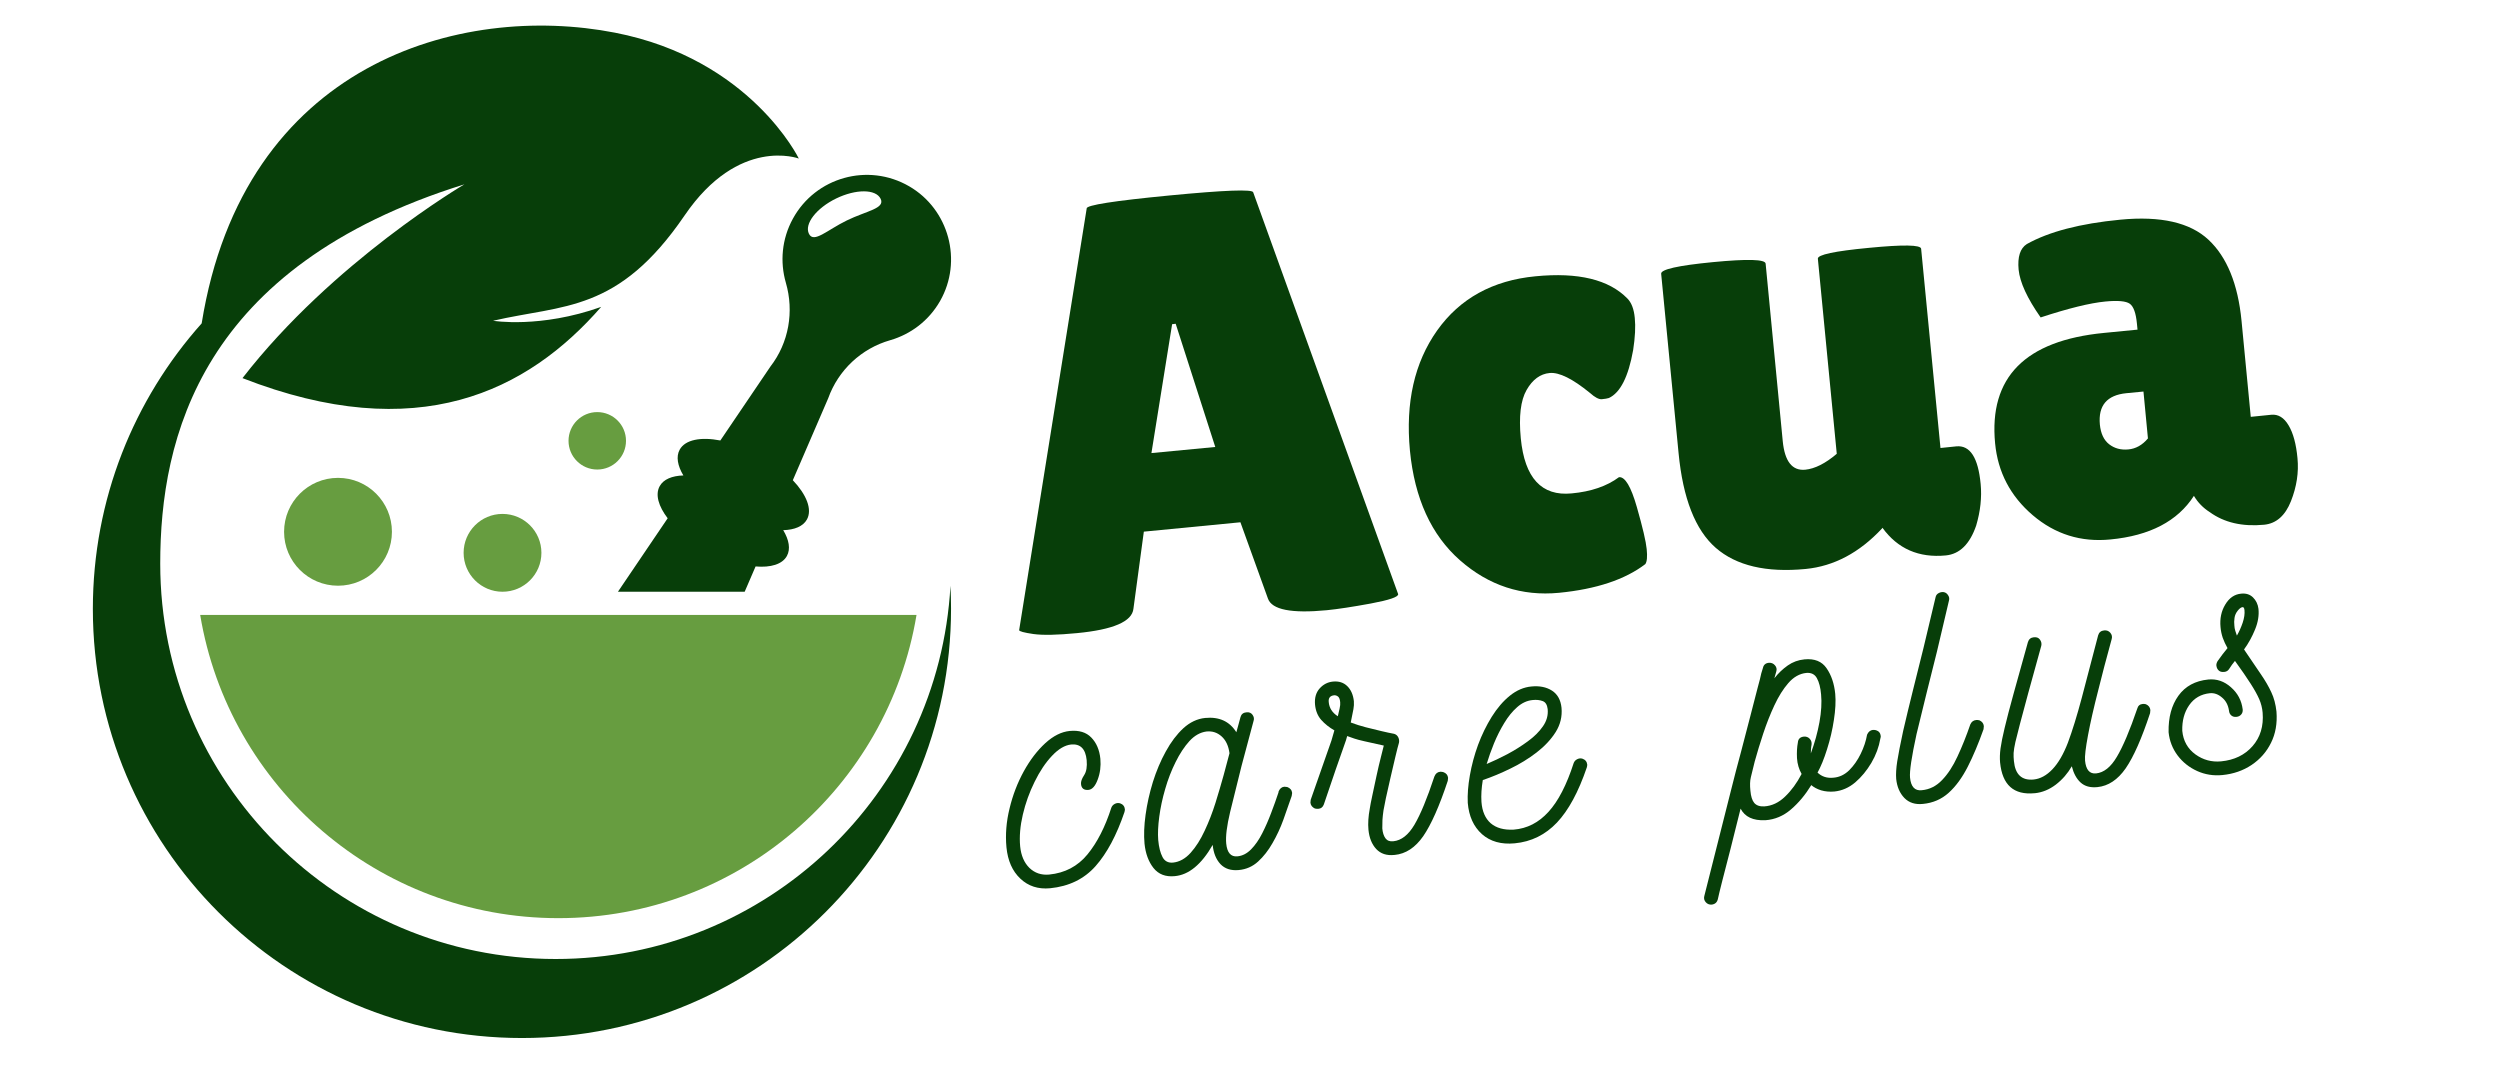 <svg version="1.0" preserveAspectRatio="xMidYMid meet" height="150" viewBox="0 0 262.5 112.5" zoomAndPan="magnify" width="350" xmlns:xlink="http://www.w3.org/1999/xlink" xmlns="http://www.w3.org/2000/svg"><defs><g></g><clipPath id="7d38ef7c47"><path clip-rule="nonzero" d="M 9.75 2 L 100 2 L 100 109 L 9.75 109 Z M 9.75 2"></path></clipPath></defs><g clip-path="url(#7d38ef7c47)"><path fill-rule="nonzero" fill-opacity="1" d="M 21.176 33.953 C 25.566 6.586 48.363 0.277 64.566 3.43 C 78.812 6.199 83.875 16.648 83.875 16.648 C 83.875 16.648 77.582 14.273 71.883 22.621 C 64.891 32.867 59.16 31.961 51.77 33.68 C 51.77 33.68 56.715 34.508 63.125 32.223 C 55.375 41.102 43.863 46.883 25.461 39.703 C 34.941 27.465 48.762 19.355 48.762 19.355 C 21.02 27.988 16.824 46.02 16.824 59.18 C 16.824 82.109 35.414 100.695 58.344 100.695 C 80.492 100.695 98.59 83.352 99.797 61.504 C 99.84 62.309 99.859 63.117 99.859 63.934 C 99.859 88.82 79.688 108.992 54.805 108.992 C 29.922 108.992 9.75 88.82 9.75 63.934 C 9.75 52.422 14.07 41.918 21.176 33.953" fill="#073e09"></path></g><path fill-rule="nonzero" fill-opacity="1" d="M 96.234 64.57 C 93.234 82.633 77.539 96.406 58.629 96.406 C 39.715 96.406 24.02 82.633 21.02 64.57 L 96.234 64.57" fill="#679d40"></path><path fill-rule="nonzero" fill-opacity="1" d="M 87.789 20.844 C 89.871 19.832 91.961 19.84 92.465 20.871 C 92.969 21.898 90.992 22.133 88.914 23.148 C 86.836 24.16 85.441 25.574 84.938 24.547 C 84.434 23.52 85.711 21.859 87.789 20.844 Z M 64.883 62.133 L 78.191 62.133 L 79.336 59.477 C 80.918 59.613 82.145 59.254 82.625 58.375 C 83.023 57.648 82.852 56.688 82.238 55.668 C 83.43 55.633 84.332 55.266 84.73 54.539 C 85.309 53.484 84.68 51.93 83.246 50.422 L 86.961 41.82 C 88.02 38.859 90.441 36.59 93.465 35.723 C 95.609 35.105 97.527 33.684 98.715 31.594 C 101.102 27.395 99.641 21.98 95.461 19.559 C 91.145 17.059 85.637 18.609 83.254 22.961 C 82.082 25.098 81.887 27.504 82.512 29.676 C 83.395 32.715 82.828 35.988 80.891 38.492 L 75.637 46.25 C 73.594 45.855 71.945 46.16 71.367 47.215 C 70.969 47.941 71.145 48.902 71.754 49.922 C 70.566 49.957 69.66 50.328 69.266 51.051 C 68.781 51.93 69.141 53.156 70.105 54.418 L 64.883 62.133" fill="#073e09"></path><path fill-rule="nonzero" fill-opacity="1" d="M 48.68 58.047 C 48.68 60.301 50.508 62.133 52.762 62.133 C 55.02 62.133 56.848 60.301 56.848 58.047 C 56.848 55.793 55.02 53.961 52.762 53.961 C 50.508 53.961 48.68 55.793 48.68 58.047" fill="#679d40"></path><path fill-rule="nonzero" fill-opacity="1" d="M 59.695 46.285 C 59.695 47.953 61.047 49.301 62.711 49.301 C 64.379 49.301 65.73 47.953 65.73 46.285 C 65.73 44.621 64.379 43.27 62.711 43.27 C 61.047 43.27 59.695 44.621 59.695 46.285" fill="#679d40"></path><path fill-rule="nonzero" fill-opacity="1" d="M 29.828 55.84 C 29.828 58.965 32.363 61.5 35.492 61.5 C 38.621 61.5 41.152 58.965 41.152 55.84 C 41.152 52.711 38.621 50.176 35.492 50.176 C 32.363 50.176 29.828 52.711 29.828 55.84" fill="#679d40"></path><g fill-opacity="1" fill="#073e09"><g transform="translate(106.119, 67.151)"><g><path d="M 33.188 -3.078 C 29.488 -2.723 27.43 -3.129 27.016 -4.297 L 24.125 -12.312 L 13.984 -11.328 L 12.891 -3.234 C 12.754 -1.891 10.773 -1.035 6.953 -0.672 C 4.91 -0.473 3.391 -0.441 2.391 -0.578 C 1.398 -0.723 0.898 -0.859 0.891 -0.984 L 7.984 -45.266 C 7.941 -45.609 10.832 -46.062 16.656 -46.625 C 22.488 -47.188 25.426 -47.297 25.469 -46.953 L 40.688 -4.766 C 40.719 -4.473 39.758 -4.145 37.812 -3.781 C 35.875 -3.426 34.332 -3.191 33.188 -3.078 Z M 14.781 -19.578 L 21.484 -20.219 L 17.328 -33.156 L 16.953 -33.109 Z M 14.781 -19.578"></path></g></g></g><g fill-opacity="1" fill="#073e09"><g transform="translate(147.886, 63.119)"><g><path d="M 11.797 -17.094 C 12.203 -12.926 13.984 -11 17.141 -11.312 C 19.172 -11.5 20.828 -12.066 22.109 -13.016 C 22.742 -13.078 23.367 -12.031 23.984 -9.875 C 24.598 -7.727 24.941 -6.258 25.016 -5.469 C 25.098 -4.676 25.051 -4.148 24.875 -3.891 C 22.75 -2.266 19.727 -1.258 15.812 -0.875 C 11.906 -0.5 8.441 -1.633 5.422 -4.281 C 2.398 -6.938 0.645 -10.781 0.156 -15.812 C -0.32 -20.852 0.629 -25.055 3.016 -28.422 C 5.41 -31.785 8.852 -33.68 13.344 -34.109 C 17.832 -34.547 21.051 -33.766 23 -31.766 C 23.426 -31.328 23.68 -30.648 23.766 -29.734 C 23.859 -28.828 23.801 -27.703 23.594 -26.359 C 23.094 -23.555 22.242 -21.879 21.047 -21.328 C 20.879 -21.273 20.633 -21.234 20.312 -21.203 C 20 -21.172 19.582 -21.391 19.062 -21.859 C 17.238 -23.348 15.828 -24.047 14.828 -23.953 C 13.836 -23.859 13.031 -23.266 12.406 -22.172 C 11.781 -21.086 11.578 -19.395 11.797 -17.094 Z M 11.797 -17.094"></path></g></g></g><g fill-opacity="1" fill="#073e09"><g transform="translate(174.922, 60.508)"><g><path d="M -0.5 -31.766 C -0.539 -32.223 1.266 -32.629 4.922 -32.984 C 8.578 -33.336 10.426 -33.285 10.469 -32.828 L 12.266 -14.188 C 12.473 -12.062 13.258 -11.062 14.625 -11.188 C 15.645 -11.289 16.75 -11.848 17.938 -12.859 L 15.953 -33.344 C 15.91 -33.758 17.695 -34.141 21.312 -34.484 C 24.926 -34.836 26.754 -34.805 26.797 -34.391 L 28.828 -13.469 L 30.5 -13.641 C 31.938 -13.773 32.785 -12.457 33.047 -9.688 C 33.18 -8.289 33.023 -6.836 32.578 -5.328 C 31.91 -3.379 30.848 -2.332 29.391 -2.188 C 26.555 -1.914 24.336 -2.883 22.734 -5.094 L 22.688 -5.016 C 20.312 -2.473 17.641 -1.055 14.672 -0.766 C 10.535 -0.367 7.391 -1.109 5.234 -2.984 C 3.086 -4.859 1.785 -8.176 1.328 -12.938 Z M -0.5 -31.766"></path></g></g></g><g fill-opacity="1" fill="#073e09"><g transform="translate(209.611, 57.159)"><g><path d="M 4.656 -23.828 C 3.25 -25.836 2.477 -27.508 2.344 -28.844 C 2.219 -30.188 2.504 -31.082 3.203 -31.531 C 5.523 -32.832 8.801 -33.688 13.031 -34.094 C 17.258 -34.5 20.344 -33.797 22.281 -31.984 C 24.219 -30.172 25.375 -27.332 25.75 -23.469 L 26.719 -13.391 L 28.875 -13.609 C 29.602 -13.68 30.207 -13.312 30.688 -12.5 C 31.176 -11.688 31.488 -10.535 31.625 -9.047 C 31.77 -7.555 31.539 -6.051 30.938 -4.531 C 30.332 -3.008 29.395 -2.188 28.125 -2.062 C 25.832 -1.844 23.926 -2.285 22.406 -3.391 C 21.719 -3.828 21.164 -4.395 20.75 -5.094 C 19.039 -2.438 16.117 -0.91 11.984 -0.516 C 8.891 -0.211 6.172 -1.062 3.828 -3.062 C 1.484 -5.062 0.164 -7.578 -0.125 -10.609 C -0.789 -17.535 3.02 -21.398 11.312 -22.203 L 14.828 -22.547 L 14.766 -23.188 C 14.66 -24.289 14.41 -24.984 14.016 -25.266 C 13.617 -25.547 12.766 -25.625 11.453 -25.5 C 9.836 -25.344 7.57 -24.785 4.656 -23.828 Z M 10.875 -12.578 C 10.969 -11.641 11.289 -10.953 11.844 -10.516 C 12.406 -10.078 13.078 -9.895 13.859 -9.969 C 14.648 -10.039 15.336 -10.426 15.922 -11.125 L 15.453 -16.047 L 13.672 -15.875 C 11.617 -15.676 10.688 -14.578 10.875 -12.578 Z M 10.875 -12.578"></path></g></g></g><g fill-opacity="1" fill="#073e09"><g transform="translate(106.022, 93.673)"><g><path d="M 11.578 -9.328 C 11.891 -9.223 12.062 -9.008 12.094 -8.688 C 12.094 -8.645 12.086 -8.598 12.078 -8.547 C 12.078 -8.504 12.066 -8.457 12.047 -8.406 C 11.223 -5.977 10.211 -4.086 9.016 -2.734 C 7.816 -1.379 6.223 -0.602 4.234 -0.406 C 2.984 -0.289 1.941 -0.629 1.109 -1.422 C 0.273 -2.211 -0.207 -3.305 -0.344 -4.703 C -0.469 -6.047 -0.359 -7.41 -0.016 -8.797 C 0.316 -10.18 0.812 -11.473 1.469 -12.672 C 2.133 -13.879 2.891 -14.867 3.734 -15.641 C 4.578 -16.41 5.43 -16.836 6.297 -16.922 C 7.273 -17.016 8.031 -16.785 8.562 -16.234 C 9.102 -15.68 9.422 -14.938 9.516 -14 C 9.586 -13.219 9.492 -12.488 9.234 -11.812 C 8.984 -11.133 8.66 -10.773 8.266 -10.734 C 7.785 -10.691 7.523 -10.898 7.484 -11.359 C 7.461 -11.609 7.57 -11.914 7.812 -12.281 C 8.051 -12.645 8.141 -13.172 8.078 -13.859 C 7.961 -15.047 7.414 -15.594 6.438 -15.5 C 5.781 -15.426 5.113 -15.031 4.438 -14.312 C 3.758 -13.594 3.148 -12.68 2.609 -11.578 C 2.066 -10.484 1.656 -9.336 1.375 -8.141 C 1.094 -6.941 1 -5.832 1.094 -4.812 C 1.188 -3.852 1.508 -3.098 2.062 -2.547 C 2.625 -2.004 3.316 -1.77 4.141 -1.844 C 5.797 -2.008 7.133 -2.711 8.156 -3.953 C 9.176 -5.191 10.016 -6.832 10.672 -8.875 C 10.742 -9.051 10.863 -9.18 11.031 -9.266 C 11.207 -9.359 11.391 -9.379 11.578 -9.328 Z M 11.578 -9.328"></path></g></g></g><g fill-opacity="1" fill="#073e09"><g transform="translate(120.644, 92.261)"><g><path d="M 14.516 -9.625 C 14.828 -9.508 15 -9.301 15.031 -9 C 15.031 -8.938 15.016 -8.832 14.984 -8.688 L 14.953 -8.594 C 14.703 -7.852 14.422 -7.051 14.109 -6.188 C 13.797 -5.32 13.414 -4.504 12.969 -3.734 C 12.531 -2.961 12.023 -2.316 11.453 -1.797 C 10.879 -1.273 10.203 -0.977 9.422 -0.906 C 8.609 -0.832 7.969 -1.039 7.5 -1.531 C 7.039 -2.031 6.77 -2.703 6.688 -3.547 C 5.508 -1.492 4.18 -0.398 2.703 -0.266 C 1.742 -0.172 1 -0.457 0.469 -1.125 C -0.051 -1.789 -0.363 -2.641 -0.469 -3.672 C -0.551 -4.566 -0.516 -5.578 -0.359 -6.703 C -0.203 -7.836 0.051 -8.984 0.406 -10.141 C 0.77 -11.305 1.223 -12.379 1.766 -13.359 C 2.305 -14.348 2.922 -15.16 3.609 -15.797 C 4.305 -16.43 5.066 -16.789 5.891 -16.875 C 7.367 -17.02 8.461 -16.52 9.172 -15.375 C 9.266 -15.676 9.344 -15.957 9.406 -16.219 C 9.469 -16.477 9.535 -16.727 9.609 -16.969 C 9.691 -17.27 9.898 -17.438 10.234 -17.469 C 10.516 -17.5 10.727 -17.41 10.875 -17.203 C 11.02 -16.992 11.055 -16.785 10.984 -16.578 L 9.719 -11.844 C 9.27 -10.051 8.867 -8.43 8.516 -6.984 C 8.172 -5.535 8.035 -4.438 8.109 -3.688 C 8.203 -2.727 8.594 -2.281 9.281 -2.344 C 9.812 -2.395 10.289 -2.641 10.719 -3.078 C 11.156 -3.523 11.547 -4.086 11.891 -4.766 C 12.234 -5.441 12.547 -6.156 12.828 -6.906 C 13.117 -7.664 13.375 -8.379 13.594 -9.047 L 13.609 -9.156 C 13.734 -9.457 13.93 -9.625 14.203 -9.656 C 14.266 -9.656 14.367 -9.645 14.516 -9.625 Z M 2.516 -1.688 C 3.203 -1.758 3.82 -2.102 4.375 -2.719 C 4.926 -3.332 5.414 -4.102 5.844 -5.031 C 6.281 -5.957 6.66 -6.938 6.984 -7.969 C 7.305 -9.008 7.594 -9.984 7.844 -10.891 L 8.453 -13.172 C 8.348 -13.953 8.07 -14.539 7.625 -14.938 C 7.176 -15.344 6.645 -15.516 6.031 -15.453 C 5.383 -15.367 4.789 -15.035 4.25 -14.453 C 3.719 -13.867 3.234 -13.133 2.797 -12.25 C 2.359 -11.375 1.992 -10.43 1.703 -9.422 C 1.41 -8.422 1.203 -7.445 1.078 -6.5 C 0.953 -5.562 0.914 -4.75 0.969 -4.062 C 1.039 -3.301 1.191 -2.703 1.422 -2.266 C 1.648 -1.836 2.016 -1.645 2.516 -1.688 Z M 2.516 -1.688"></path></g></g></g><g fill-opacity="1" fill="#073e09"><g transform="translate(138.204, 90.566)"><g><path d="M 13.328 -9.5 C 13.641 -9.395 13.812 -9.191 13.844 -8.891 C 13.844 -8.828 13.832 -8.723 13.812 -8.578 C 12.926 -5.91 12.066 -3.973 11.234 -2.766 C 10.398 -1.566 9.398 -0.91 8.234 -0.797 L 8.203 -0.797 C 7.398 -0.711 6.766 -0.922 6.297 -1.422 C 5.836 -1.922 5.566 -2.594 5.484 -3.438 C 5.422 -4.094 5.469 -4.836 5.625 -5.672 C 5.664 -5.953 5.754 -6.41 5.891 -7.047 C 6.023 -7.68 6.172 -8.363 6.328 -9.094 C 6.484 -9.82 6.641 -10.488 6.797 -11.094 C 6.953 -11.695 7.051 -12.094 7.094 -12.281 C 6.195 -12.488 5.52 -12.641 5.062 -12.734 C 4.602 -12.836 4.25 -12.93 4 -13.016 C 3.758 -13.098 3.508 -13.188 3.25 -13.281 C 3.227 -13.176 3.188 -13.031 3.125 -12.844 C 3.062 -12.656 2.945 -12.328 2.781 -11.859 C 2.625 -11.398 2.383 -10.719 2.062 -9.812 C 1.75 -8.914 1.328 -7.676 0.797 -6.094 C 0.691 -5.812 0.5 -5.66 0.219 -5.641 C 0.133 -5.629 0.016 -5.641 -0.141 -5.672 C -0.422 -5.805 -0.578 -6.008 -0.609 -6.281 C -0.609 -6.352 -0.598 -6.457 -0.578 -6.594 L 1.594 -12.797 L 1.906 -13.875 C 1.363 -14.188 0.906 -14.551 0.531 -14.969 C 0.156 -15.395 -0.062 -15.93 -0.125 -16.578 C -0.188 -17.285 -0.023 -17.852 0.359 -18.281 C 0.742 -18.707 1.207 -18.945 1.75 -19 C 2.375 -19.062 2.879 -18.898 3.266 -18.516 C 3.648 -18.141 3.879 -17.613 3.953 -16.938 C 3.973 -16.656 3.957 -16.379 3.906 -16.109 C 3.852 -15.848 3.758 -15.379 3.625 -14.703 C 4.113 -14.516 4.641 -14.348 5.203 -14.203 C 5.773 -14.066 6.328 -13.93 6.859 -13.797 C 7.098 -13.742 7.328 -13.691 7.547 -13.641 C 7.773 -13.598 7.984 -13.555 8.172 -13.516 C 8.367 -13.461 8.516 -13.344 8.609 -13.156 C 8.703 -12.969 8.727 -12.773 8.688 -12.578 C 8.602 -12.297 8.477 -11.805 8.312 -11.109 C 8.145 -10.422 7.973 -9.688 7.797 -8.906 C 7.617 -8.125 7.457 -7.406 7.312 -6.75 C 7.176 -6.102 7.094 -5.676 7.062 -5.469 C 7.008 -5.102 6.973 -4.77 6.953 -4.469 C 6.941 -4.164 6.938 -3.867 6.938 -3.578 C 6.977 -3.141 7.086 -2.797 7.266 -2.547 C 7.453 -2.297 7.727 -2.191 8.094 -2.234 C 8.938 -2.316 9.676 -2.895 10.312 -3.969 C 10.945 -5.039 11.645 -6.727 12.406 -9.031 C 12.531 -9.344 12.734 -9.508 13.016 -9.531 C 13.078 -9.539 13.18 -9.531 13.328 -9.5 Z M 2.516 -16.828 C 2.492 -17.117 2.422 -17.316 2.297 -17.422 C 2.172 -17.523 2.035 -17.57 1.891 -17.562 C 1.461 -17.52 1.27 -17.285 1.312 -16.859 C 1.363 -16.234 1.68 -15.734 2.266 -15.359 C 2.336 -15.617 2.398 -15.883 2.453 -16.156 C 2.516 -16.438 2.535 -16.66 2.516 -16.828 Z M 2.516 -16.828"></path></g></g></g><g fill-opacity="1" fill="#073e09"><g transform="translate(154.568, 88.986)"><g><path d="M 11.578 -9.328 C 11.891 -9.223 12.062 -9.008 12.094 -8.688 C 12.094 -8.645 12.086 -8.598 12.078 -8.547 C 12.078 -8.504 12.066 -8.457 12.047 -8.406 C 11.172 -5.832 10.125 -3.898 8.906 -2.609 C 7.688 -1.328 6.211 -0.602 4.484 -0.438 C 3.066 -0.301 1.914 -0.625 1.031 -1.406 C 0.156 -2.195 -0.336 -3.289 -0.453 -4.688 C -0.492 -5.539 -0.422 -6.5 -0.234 -7.562 C -0.047 -8.633 0.238 -9.703 0.625 -10.766 C 1.02 -11.828 1.5 -12.812 2.062 -13.719 C 2.633 -14.633 3.27 -15.375 3.969 -15.938 C 4.676 -16.508 5.43 -16.832 6.234 -16.906 C 7.086 -16.988 7.805 -16.844 8.391 -16.469 C 8.973 -16.094 9.305 -15.492 9.391 -14.672 C 9.473 -13.754 9.27 -12.906 8.781 -12.125 C 8.289 -11.344 7.617 -10.625 6.766 -9.969 C 5.922 -9.32 5.004 -8.758 4.016 -8.281 C 3.035 -7.801 2.07 -7.398 1.125 -7.078 C 0.988 -6.254 0.941 -5.492 0.984 -4.797 C 1.055 -3.805 1.379 -3.055 1.953 -2.547 C 2.535 -2.047 3.344 -1.82 4.375 -1.875 C 5.781 -1.988 6.992 -2.609 8.016 -3.734 C 9.047 -4.859 9.93 -6.57 10.672 -8.875 C 10.742 -9.051 10.863 -9.18 11.031 -9.266 C 11.207 -9.359 11.391 -9.379 11.578 -9.328 Z M 1.531 -8.766 C 2.219 -9.055 2.941 -9.398 3.703 -9.797 C 4.461 -10.203 5.176 -10.648 5.844 -11.141 C 6.52 -11.629 7.051 -12.156 7.438 -12.719 C 7.832 -13.281 8 -13.883 7.938 -14.531 C 7.883 -14.988 7.707 -15.27 7.406 -15.375 C 7.102 -15.488 6.758 -15.523 6.375 -15.484 C 5.781 -15.43 5.234 -15.18 4.734 -14.734 C 4.234 -14.297 3.781 -13.738 3.375 -13.062 C 2.969 -12.395 2.609 -11.68 2.297 -10.922 C 1.992 -10.172 1.738 -9.453 1.531 -8.766 Z M 1.531 -8.766"></path></g></g></g><g fill-opacity="1" fill="#073e09"><g transform="translate(169.19, 87.574)"><g></g></g></g><g fill-opacity="1" fill="#073e09"><g transform="translate(183.231, 86.218)"><g><path d="M 13.75 -9.547 C 14.051 -9.453 14.219 -9.242 14.25 -8.922 C 14.25 -8.879 14.242 -8.832 14.234 -8.781 C 14.234 -8.738 14.223 -8.695 14.203 -8.656 C 14.055 -7.781 13.742 -6.938 13.266 -6.125 C 12.785 -5.312 12.219 -4.625 11.562 -4.062 C 10.906 -3.508 10.176 -3.191 9.375 -3.109 C 8.875 -3.066 8.41 -3.109 7.984 -3.234 C 7.566 -3.367 7.223 -3.551 6.953 -3.781 C 6.336 -2.77 5.629 -1.922 4.828 -1.234 C 4.035 -0.547 3.133 -0.164 2.125 -0.094 C 0.844 -0.039 -0.02 -0.445 -0.469 -1.312 C -0.832 0.164 -1.18 1.562 -1.516 2.875 C -1.859 4.195 -2.148 5.328 -2.391 6.266 C -2.629 7.203 -2.785 7.848 -2.859 8.203 C -2.941 8.535 -3.156 8.723 -3.5 8.766 C -3.75 8.785 -3.957 8.703 -4.125 8.516 C -4.289 8.328 -4.344 8.113 -4.281 7.875 L -1.484 -3.203 C -1.141 -4.586 -0.785 -5.945 -0.422 -7.281 C -0.066 -8.613 0.254 -9.852 0.547 -11 C 0.836 -12.145 1.086 -13.113 1.297 -13.906 C 1.516 -14.695 1.648 -15.234 1.703 -15.516 L 1.875 -16.078 C 1.945 -16.41 2.156 -16.594 2.5 -16.625 C 2.758 -16.645 2.973 -16.555 3.141 -16.359 C 3.305 -16.172 3.352 -15.957 3.281 -15.719 L 3.078 -15 C 3.492 -15.531 3.961 -15.977 4.484 -16.344 C 5.004 -16.707 5.586 -16.922 6.234 -16.984 C 7.297 -17.086 8.07 -16.773 8.562 -16.047 C 9.062 -15.328 9.363 -14.43 9.469 -13.359 C 9.539 -12.586 9.492 -11.676 9.328 -10.625 C 9.172 -9.582 8.93 -8.555 8.609 -7.547 C 8.297 -6.547 7.961 -5.727 7.609 -5.094 C 8.066 -4.664 8.629 -4.488 9.297 -4.562 C 9.91 -4.613 10.457 -4.875 10.938 -5.344 C 11.414 -5.82 11.816 -6.395 12.141 -7.062 C 12.473 -7.738 12.695 -8.41 12.812 -9.078 C 12.945 -9.379 13.148 -9.547 13.422 -9.578 C 13.492 -9.586 13.602 -9.578 13.75 -9.547 Z M 6.172 -8.875 C 6.422 -8.895 6.625 -8.82 6.781 -8.656 C 6.945 -8.488 7.016 -8.273 6.984 -8.016 C 6.953 -7.859 6.93 -7.703 6.922 -7.547 C 6.922 -7.398 6.914 -7.254 6.906 -7.109 C 7.312 -8.211 7.613 -9.305 7.812 -10.391 C 8.008 -11.484 8.066 -12.453 7.984 -13.297 C 7.922 -14.023 7.773 -14.594 7.547 -15 C 7.328 -15.414 6.957 -15.602 6.438 -15.562 C 5.727 -15.488 5.098 -15.133 4.547 -14.5 C 4.004 -13.875 3.516 -13.094 3.078 -12.156 C 2.641 -11.219 2.25 -10.227 1.906 -9.188 C 1.562 -8.145 1.266 -7.172 1.016 -6.266 C 0.836 -5.535 0.703 -4.984 0.609 -4.609 C 0.516 -4.234 0.5 -3.758 0.562 -3.188 C 0.613 -2.594 0.75 -2.164 0.969 -1.906 C 1.195 -1.645 1.547 -1.523 2.016 -1.547 C 2.816 -1.598 3.547 -1.941 4.203 -2.578 C 4.867 -3.211 5.445 -4.004 5.938 -4.953 C 5.656 -5.453 5.492 -6.004 5.453 -6.609 C 5.422 -7.223 5.453 -7.773 5.547 -8.266 C 5.578 -8.629 5.785 -8.832 6.172 -8.875 Z M 6.172 -8.875"></path></g></g></g><g fill-opacity="1" fill="#073e09"><g transform="translate(200.006, 84.599)"><g><path d="M 7.828 -8.969 C 8.109 -8.844 8.266 -8.641 8.297 -8.359 C 8.297 -8.297 8.285 -8.188 8.266 -8.031 C 7.742 -6.551 7.191 -5.238 6.609 -4.094 C 6.023 -2.945 5.359 -2.035 4.609 -1.359 C 3.859 -0.68 2.957 -0.289 1.906 -0.188 C 1.094 -0.102 0.441 -0.312 -0.047 -0.812 C -0.535 -1.32 -0.82 -1.988 -0.906 -2.812 C -0.945 -3.312 -0.91 -3.926 -0.797 -4.656 C -0.68 -5.395 -0.473 -6.461 -0.172 -7.859 C 0.148 -9.242 0.492 -10.672 0.859 -12.141 C 1.223 -13.609 1.586 -15.07 1.953 -16.531 L 3.234 -21.906 C 3.273 -22.094 3.383 -22.234 3.562 -22.328 C 3.738 -22.422 3.922 -22.453 4.109 -22.422 C 4.297 -22.379 4.441 -22.27 4.547 -22.094 C 4.66 -21.926 4.691 -21.75 4.641 -21.562 L 3.375 -16.188 C 3.031 -14.781 2.676 -13.363 2.312 -11.938 C 1.957 -10.508 1.598 -9.039 1.234 -7.531 C 0.711 -5.133 0.484 -3.609 0.547 -2.953 C 0.641 -1.992 1.047 -1.551 1.766 -1.625 C 2.586 -1.695 3.301 -2.051 3.906 -2.688 C 4.52 -3.32 5.062 -4.148 5.531 -5.172 C 6.008 -6.191 6.457 -7.312 6.875 -8.531 C 7 -8.82 7.211 -8.977 7.516 -9 C 7.566 -9.008 7.672 -9 7.828 -8.969 Z M 7.828 -8.969"></path></g></g></g><g fill-opacity="1" fill="#073e09"><g transform="translate(210.836, 83.553)"><g><path d="M 14.484 -9.609 C 14.766 -9.484 14.922 -9.281 14.953 -9 C 14.953 -8.938 14.941 -8.828 14.922 -8.672 C 14.047 -6.016 13.191 -4.082 12.359 -2.875 C 11.523 -1.676 10.535 -1.02 9.391 -0.906 C 8.648 -0.832 8.062 -0.992 7.625 -1.391 C 7.195 -1.785 6.891 -2.352 6.703 -3.094 C 6.273 -2.344 5.719 -1.703 5.031 -1.172 C 4.344 -0.648 3.609 -0.348 2.828 -0.266 L 2.797 -0.266 C 0.609 -0.055 -0.598 -1.133 -0.828 -3.5 C -0.867 -3.938 -0.852 -4.426 -0.781 -4.969 C -0.707 -5.508 -0.562 -6.234 -0.344 -7.141 C -0.125 -8.055 0.18 -9.234 0.578 -10.672 C 0.973 -12.117 1.477 -13.938 2.094 -16.125 C 2.188 -16.438 2.395 -16.609 2.719 -16.641 C 3.008 -16.672 3.223 -16.586 3.359 -16.391 C 3.504 -16.191 3.551 -15.977 3.5 -15.75 C 2.945 -13.738 2.488 -12.078 2.125 -10.766 C 1.77 -9.453 1.484 -8.383 1.266 -7.562 C 1.055 -6.75 0.895 -6.109 0.781 -5.641 C 0.676 -5.172 0.613 -4.789 0.594 -4.5 C 0.582 -4.207 0.594 -3.922 0.625 -3.641 C 0.758 -2.234 1.445 -1.586 2.688 -1.703 C 3.395 -1.773 4.055 -2.133 4.672 -2.781 C 5.285 -3.426 5.828 -4.359 6.297 -5.578 C 6.766 -6.836 7.25 -8.406 7.75 -10.281 C 8.25 -12.156 8.82 -14.344 9.469 -16.844 C 9.562 -17.156 9.77 -17.328 10.094 -17.359 C 10.363 -17.391 10.582 -17.305 10.75 -17.109 C 10.914 -16.91 10.961 -16.691 10.891 -16.453 C 10.617 -15.453 10.359 -14.484 10.109 -13.547 C 9.867 -12.617 9.66 -11.801 9.484 -11.094 C 9.016 -9.281 8.656 -7.703 8.406 -6.359 C 8.156 -5.023 8.051 -4.133 8.094 -3.688 C 8.188 -2.727 8.57 -2.281 9.25 -2.344 C 10.07 -2.426 10.801 -3.008 11.438 -4.094 C 12.082 -5.176 12.797 -6.863 13.578 -9.156 C 13.66 -9.457 13.859 -9.617 14.172 -9.641 C 14.242 -9.648 14.348 -9.641 14.484 -9.609 Z M 14.484 -9.609"></path></g></g></g><g fill-opacity="1" fill="#073e09"><g transform="translate(228.327, 81.864)"><g><path d="M 10.703 -7.141 C 10.797 -5.898 10.602 -4.805 10.125 -3.859 C 9.656 -2.91 8.977 -2.141 8.094 -1.547 C 7.207 -0.953 6.188 -0.598 5.031 -0.484 C 4.094 -0.391 3.207 -0.531 2.375 -0.906 C 1.551 -1.281 0.867 -1.82 0.328 -2.531 C -0.211 -3.25 -0.531 -4.066 -0.625 -4.984 C -0.656 -6.535 -0.312 -7.812 0.406 -8.812 C 1.125 -9.812 2.172 -10.379 3.547 -10.516 C 4.43 -10.598 5.223 -10.328 5.922 -9.703 C 6.629 -9.086 7.039 -8.312 7.156 -7.375 C 7.176 -7.164 7.125 -6.988 7 -6.844 C 6.875 -6.695 6.707 -6.613 6.5 -6.594 C 6.289 -6.57 6.113 -6.617 5.969 -6.734 C 5.82 -6.859 5.738 -7.023 5.719 -7.234 C 5.633 -7.828 5.391 -8.289 4.984 -8.625 C 4.586 -8.969 4.164 -9.117 3.719 -9.078 C 2.781 -8.984 2.051 -8.562 1.531 -7.812 C 1.02 -7.07 0.781 -6.176 0.812 -5.125 C 0.914 -4.07 1.375 -3.25 2.188 -2.656 C 3 -2.07 3.898 -1.828 4.891 -1.922 C 6.273 -2.055 7.375 -2.586 8.188 -3.516 C 9.008 -4.453 9.363 -5.625 9.25 -7.031 C 9.207 -7.531 9.086 -8.004 8.891 -8.453 C 8.691 -8.91 8.395 -9.445 8 -10.062 C 7.602 -10.688 7.051 -11.488 6.344 -12.469 C 6.125 -12.207 5.922 -11.926 5.734 -11.625 C 5.617 -11.438 5.445 -11.332 5.219 -11.312 C 4.988 -11.289 4.812 -11.328 4.688 -11.422 C 4.52 -11.547 4.422 -11.734 4.391 -11.984 C 4.379 -12.117 4.422 -12.27 4.516 -12.438 C 4.879 -12.957 5.227 -13.414 5.562 -13.812 C 5.363 -14.164 5.195 -14.523 5.062 -14.891 C 4.938 -15.266 4.859 -15.641 4.828 -16.016 C 4.742 -16.91 4.91 -17.703 5.328 -18.391 C 5.742 -19.086 6.301 -19.469 7 -19.531 C 7.5 -19.582 7.91 -19.453 8.234 -19.141 C 8.555 -18.828 8.75 -18.426 8.812 -17.938 C 8.883 -17.25 8.766 -16.523 8.453 -15.766 C 8.148 -15.016 7.766 -14.316 7.297 -13.672 C 7.992 -12.641 8.578 -11.781 9.047 -11.094 C 9.516 -10.414 9.883 -9.781 10.156 -9.188 C 10.438 -8.602 10.617 -7.922 10.703 -7.141 Z M 6.547 -15.125 C 6.785 -15.539 6.988 -15.992 7.156 -16.484 C 7.32 -16.984 7.383 -17.422 7.344 -17.797 C 7.32 -18.047 7.238 -18.148 7.094 -18.109 C 6.945 -18.066 6.797 -17.945 6.641 -17.75 C 6.453 -17.52 6.336 -17.266 6.297 -16.984 C 6.254 -16.703 6.25 -16.438 6.281 -16.188 C 6.289 -16 6.32 -15.816 6.375 -15.641 C 6.426 -15.473 6.484 -15.301 6.547 -15.125 Z M 6.547 -15.125"></path></g></g></g></svg>